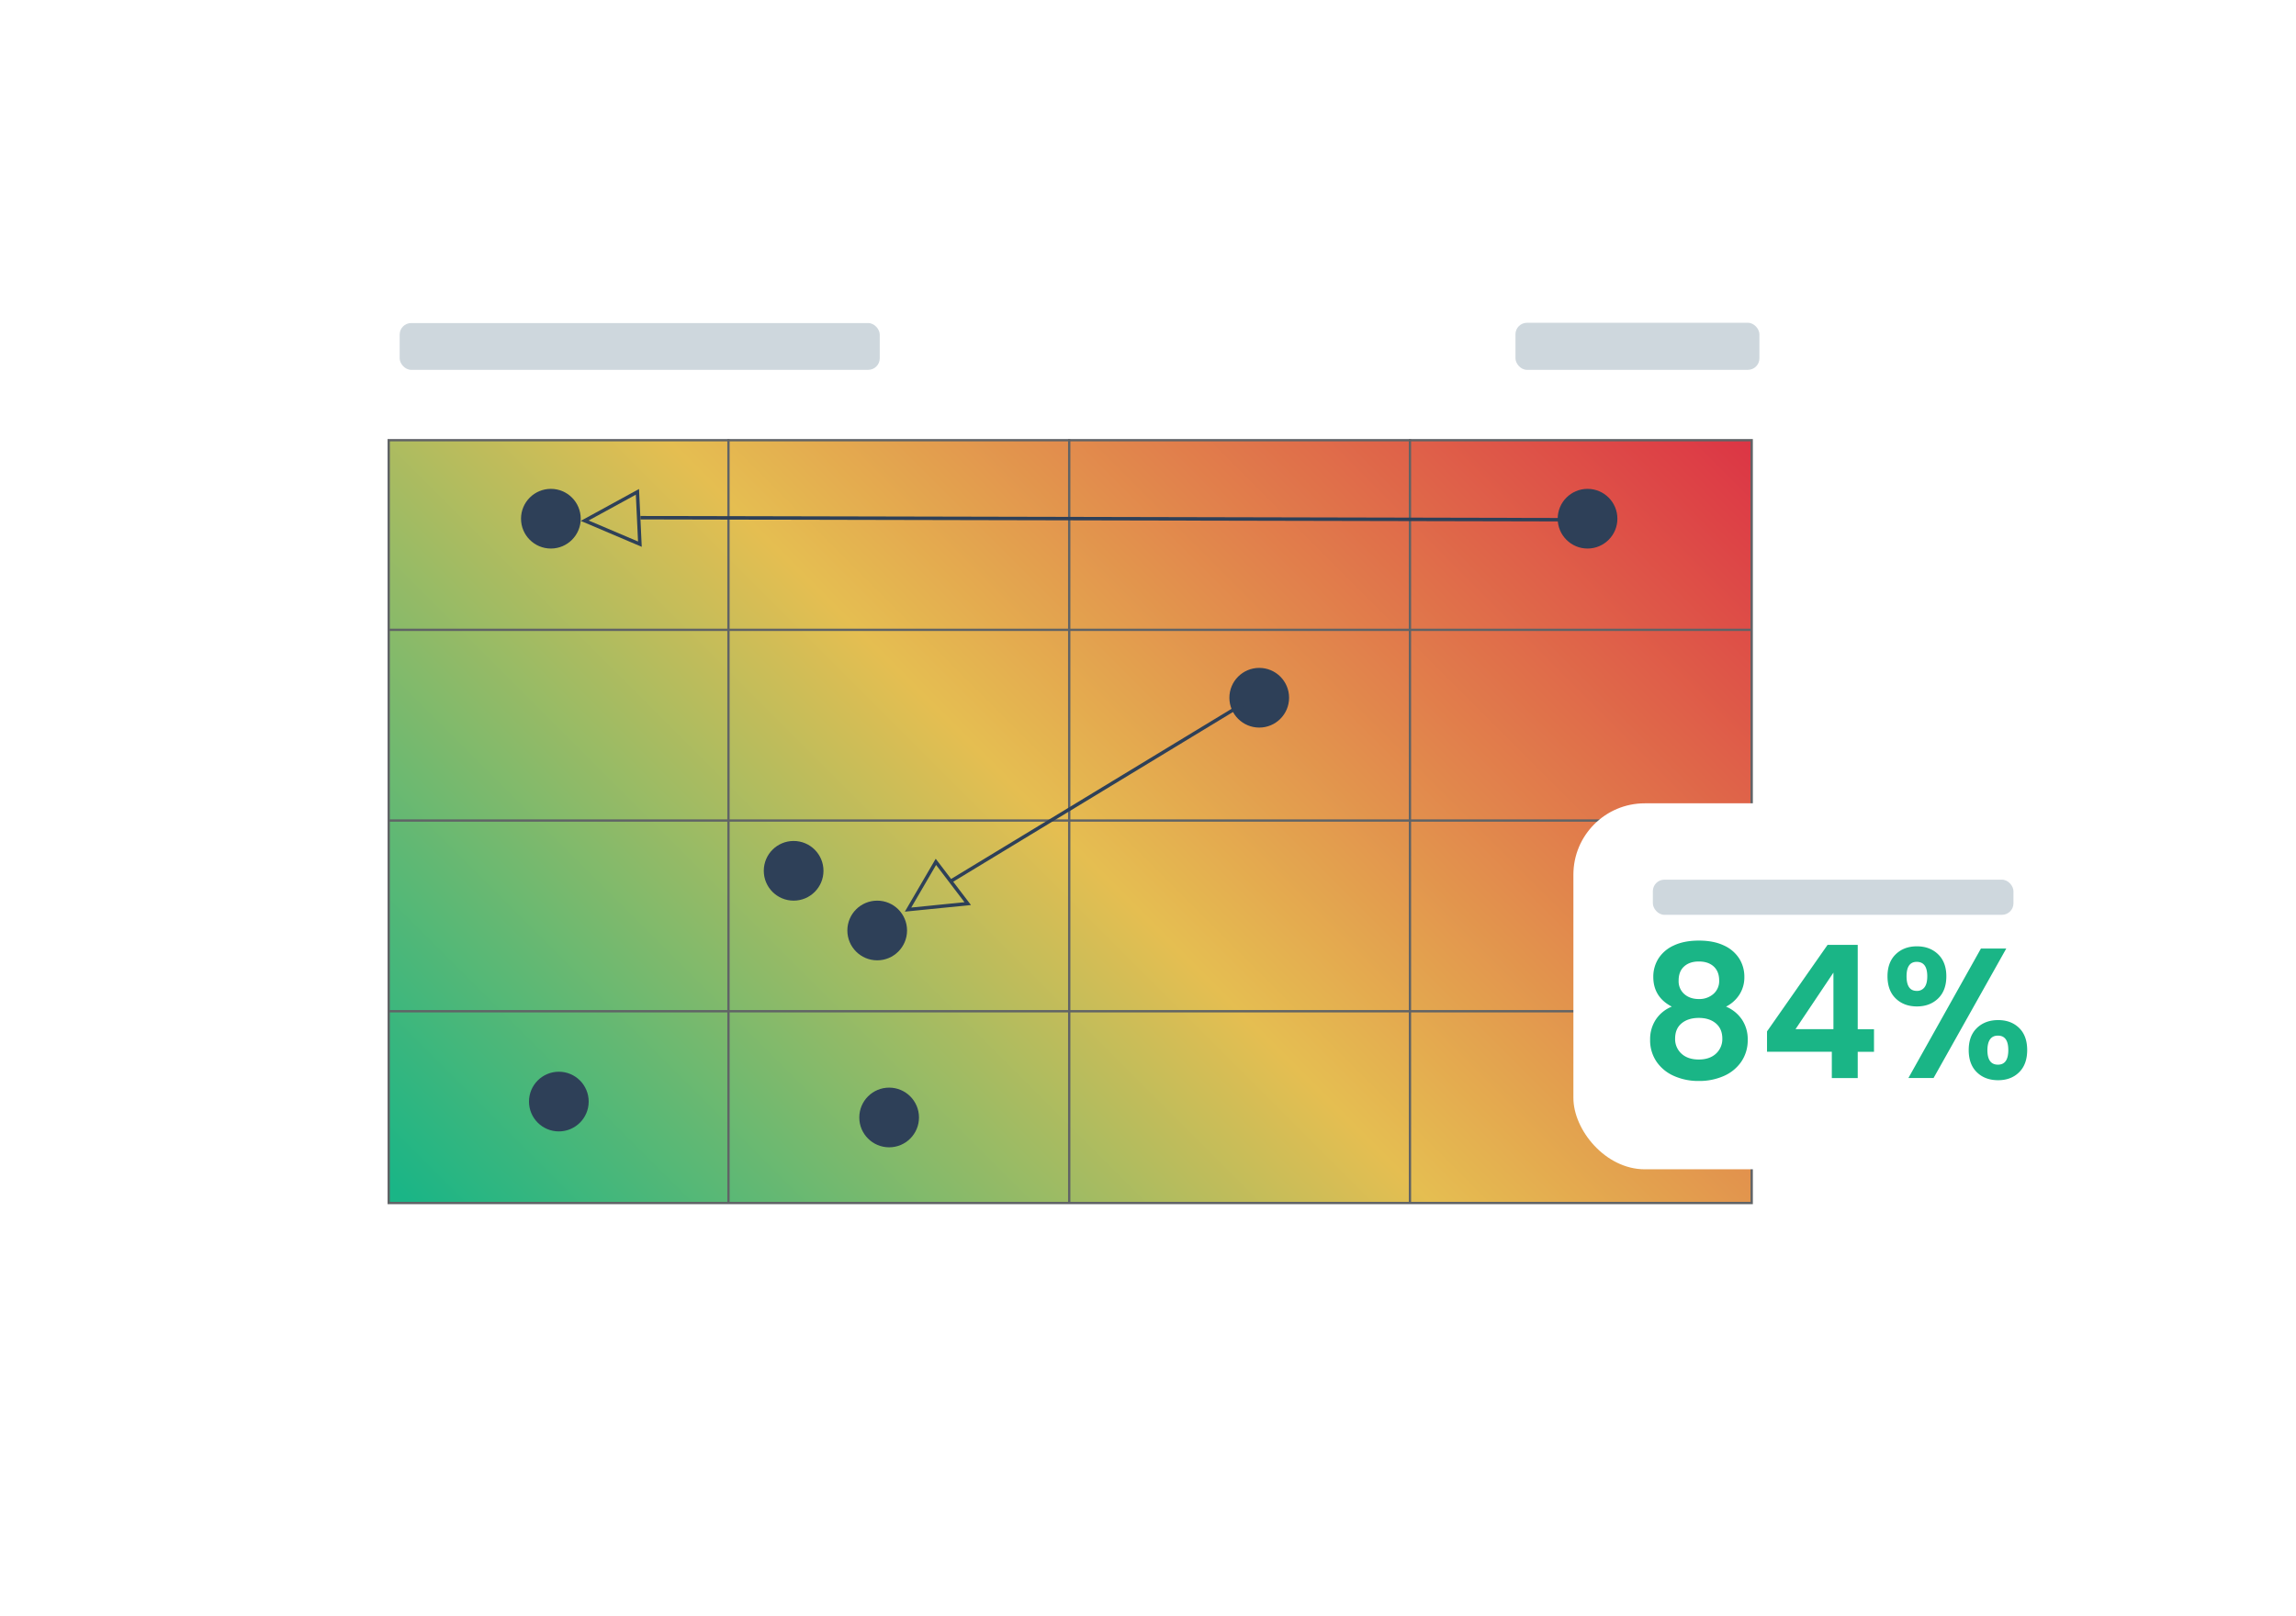 <svg id="Calque_1" data-name="Calque 1" xmlns="http://www.w3.org/2000/svg" xmlns:xlink="http://www.w3.org/1999/xlink" viewBox="0 0 1994.52 1404.37"><defs><style>.cls-1{filter:url(#LongShadow);}.cls-2{fill:#fff;}.cls-3,.cls-4,.cls-5,.cls-6,.cls-7,.cls-8,.cls-9{stroke:#606366;stroke-width:2px;}.cls-11,.cls-3,.cls-4,.cls-5,.cls-6,.cls-7,.cls-8,.cls-9{stroke-miterlimit:10;}.cls-3{fill:url(#Dégradé_sans_nom_17);}.cls-4{fill:url(#Dégradé_sans_nom_17-2);}.cls-5{fill:url(#Dégradé_sans_nom_17-3);}.cls-6{fill:url(#Dégradé_sans_nom_17-4);}.cls-7{fill:url(#Dégradé_sans_nom_17-5);}.cls-8{fill:url(#Dégradé_sans_nom_17-6);}.cls-9{fill:url(#Dégradé_sans_nom_17-7);}.cls-10{fill:#2e4058;}.cls-11{fill:none;stroke:#2e4058;stroke-width:3px;}.cls-12{fill:#1ab586;}.cls-13{fill:#ced7dd;}</style><filter id="LongShadow" width="130%" height="130%" name="LongShadow"><feGaussianBlur stdDeviation="30" in="SourceAlpha"/><feOffset/><feComponentTransfer><feFuncA type="linear" slope="0.2"/></feComponentTransfer><feMerge><feMergeNode/><feMergeNode in="SourceGraphic"/></feMerge></filter><linearGradient id="Dégradé_sans_nom_17" x1="467.97" y1="1175.6" x2="1391.39" y2="252.19" gradientUnits="userSpaceOnUse"><stop offset="0.01" stop-color="#1ab586"/><stop offset="0.49" stop-color="#e5be51"/><stop offset="1" stop-color="#dc3545"/></linearGradient><linearGradient id="Dégradé_sans_nom_17-2" x1="632.81" y1="843.27" x2="1224.82" y2="251.26" xlink:href="#Dégradé_sans_nom_17"/><linearGradient id="Dégradé_sans_nom_17-3" x1="632.81" y1="1008.97" x2="1224.82" y2="416.96" xlink:href="#Dégradé_sans_nom_17"/><linearGradient id="Dégradé_sans_nom_17-4" x1="632.81" y1="1174.67" x2="1224.82" y2="582.66" xlink:href="#Dégradé_sans_nom_17"/><linearGradient id="Dégradé_sans_nom_17-5" x1="467.11" y1="878.67" x2="798.51" y2="547.26" xlink:href="#Dégradé_sans_nom_17"/><linearGradient id="Dégradé_sans_nom_17-6" x1="763.11" y1="878.67" x2="1094.52" y2="547.26" xlink:href="#Dégradé_sans_nom_17"/><linearGradient id="Dégradé_sans_nom_17-7" x1="1059.12" y1="878.67" x2="1390.52" y2="547.26" xlink:href="#Dégradé_sans_nom_17"/></defs><g class="cls-1"><rect class="cls-2" x="237.61" y="209.9" width="1390.39" height="936.72" rx="61.99"/></g><rect class="cls-3" x="337.67" y="382.49" width="1184.02" height="662.81"/><line class="cls-4" x1="1520.83" y1="547.26" x2="336.81" y2="547.26"/><line class="cls-5" x1="1520.83" y1="712.96" x2="336.81" y2="712.96"/><line class="cls-6" x1="1520.83" y1="878.67" x2="336.81" y2="878.67"/><line class="cls-7" x1="632.81" y1="1044.37" x2="632.81" y2="381.56"/><line class="cls-8" x1="928.82" y1="1044.37" x2="928.82" y2="381.56"/><line class="cls-9" x1="1224.82" y1="1044.37" x2="1224.82" y2="381.56"/><circle class="cls-10" cx="478.54" cy="450.7" r="25.93"/><circle class="cls-10" cx="1093.89" cy="606.26" r="25.93"/><circle class="cls-10" cx="762.02" cy="808.5" r="25.93"/><circle class="cls-10" cx="485.46" cy="957.15" r="25.93"/><line class="cls-11" x1="1080.06" y1="611.45" x2="825.11" y2="766.15"/><polygon class="cls-11" points="813.01 748.86 840.66 785.16 788.81 790.35 813.01 748.86"/><circle class="cls-10" cx="689.42" cy="756.64" r="25.93"/><circle class="cls-10" cx="1379.09" cy="450.7" r="25.93"/><circle class="cls-10" cx="772.39" cy="970.97" r="25.93"/><line class="cls-11" x1="1354.03" y1="451.56" x2="556.33" y2="449.83"/><polygon class="cls-11" points="553.73 427.36 555.87 472.82 507.91 452.43 553.73 427.36"/><g class="cls-1"><rect class="cls-2" x="1366.8" y="698" width="492.73" height="318" rx="61.99"/></g><path class="cls-12" d="M1436.21,848.77a29.51,29.51,0,0,1,4.42-15.83A30.68,30.68,0,0,1,1454,821.53q8.93-4.24,21.78-4.25t21.78,4.25a30.77,30.77,0,0,1,13.34,11.41,29.59,29.59,0,0,1,4.41,15.83,27.79,27.79,0,0,1-4.33,15.51,29.67,29.67,0,0,1-11.58,10.37,31.32,31.32,0,0,1,13.83,11.25,30.58,30.58,0,0,1,5,17.51,32.92,32.92,0,0,1-5.55,19.05,35.59,35.59,0,0,1-15.18,12.45,52.2,52.2,0,0,1-21.7,4.34,51.61,51.61,0,0,1-21.61-4.34A35.69,35.69,0,0,1,1439,922.46a32.92,32.92,0,0,1-5.55-19.05,30.89,30.89,0,0,1,5-17.59,30,30,0,0,1,13.82-11.17Q1436.2,866.3,1436.21,848.77Zm24.67,40.34q-5.72,4.67-5.71,13.34a17,17,0,0,0,5.54,13.1q5.55,5.06,15,5.06t15-5.14a17.12,17.12,0,0,0,5.46-13q0-8.52-5.62-13.26t-14.79-4.74Q1466.58,884.45,1460.88,889.11Zm27.8-49.34q-4.74-4.34-12.94-4.33-8,0-12.78,4.33t-4.74,12.38a14.71,14.71,0,0,0,4.9,11.57q4.91,4.34,12.62,4.34a18.43,18.43,0,0,0,12.7-4.42,14.83,14.83,0,0,0,5-11.65Q1493.42,844.12,1488.68,839.77Z"/><path class="cls-12" d="M1535,913.86V896.18L1587.59,821h26.2v73.28h14.14v19.61h-14.14v22.82h-22.5V913.86Zm57.69-68.78-32.94,49.17h32.94Z"/><path class="cls-12" d="M1646.81,829.17q7.15-6.92,18.4-6.91t18.4,6.91q7.16,6.92,7.16,19.12,0,12.38-7.16,19.29t-18.4,6.91q-11.25,0-18.4-6.91t-7.15-19.29Q1639.66,836.08,1646.81,829.17Zm9.4,19.12q0,12.71,8.84,12.7a8,8,0,0,0,6.75-3.14c1.61-2.09,2.41-5.27,2.41-9.56q0-12.52-9.16-12.53Q1656.22,835.76,1656.21,848.29Zm86.62-24.1-63.15,112.49h-21.86l63-112.49Zm-25.47,69q7.16-6.83,18.4-6.83t18.24,6.83q7,6.82,7,19.2t-7,19.29q-7,6.91-18.24,6.91-11.4,0-18.48-6.91t-7.07-19.29Q1710.21,900.05,1717.36,893.21Zm9.08,19.2q0,12.71,9.16,12.7,9,0,9-12.7,0-12.52-9-12.53T1726.44,912.41Z"/><rect class="cls-13" x="1435.83" y="764.35" width="313.25" height="30.53" rx="10"/><rect class="cls-13" x="347.19" y="280.71" width="417.03" height="40.64" rx="10"/><rect class="cls-13" x="1316.48" y="280.46" width="211.91" height="40.89" rx="10"/></svg>